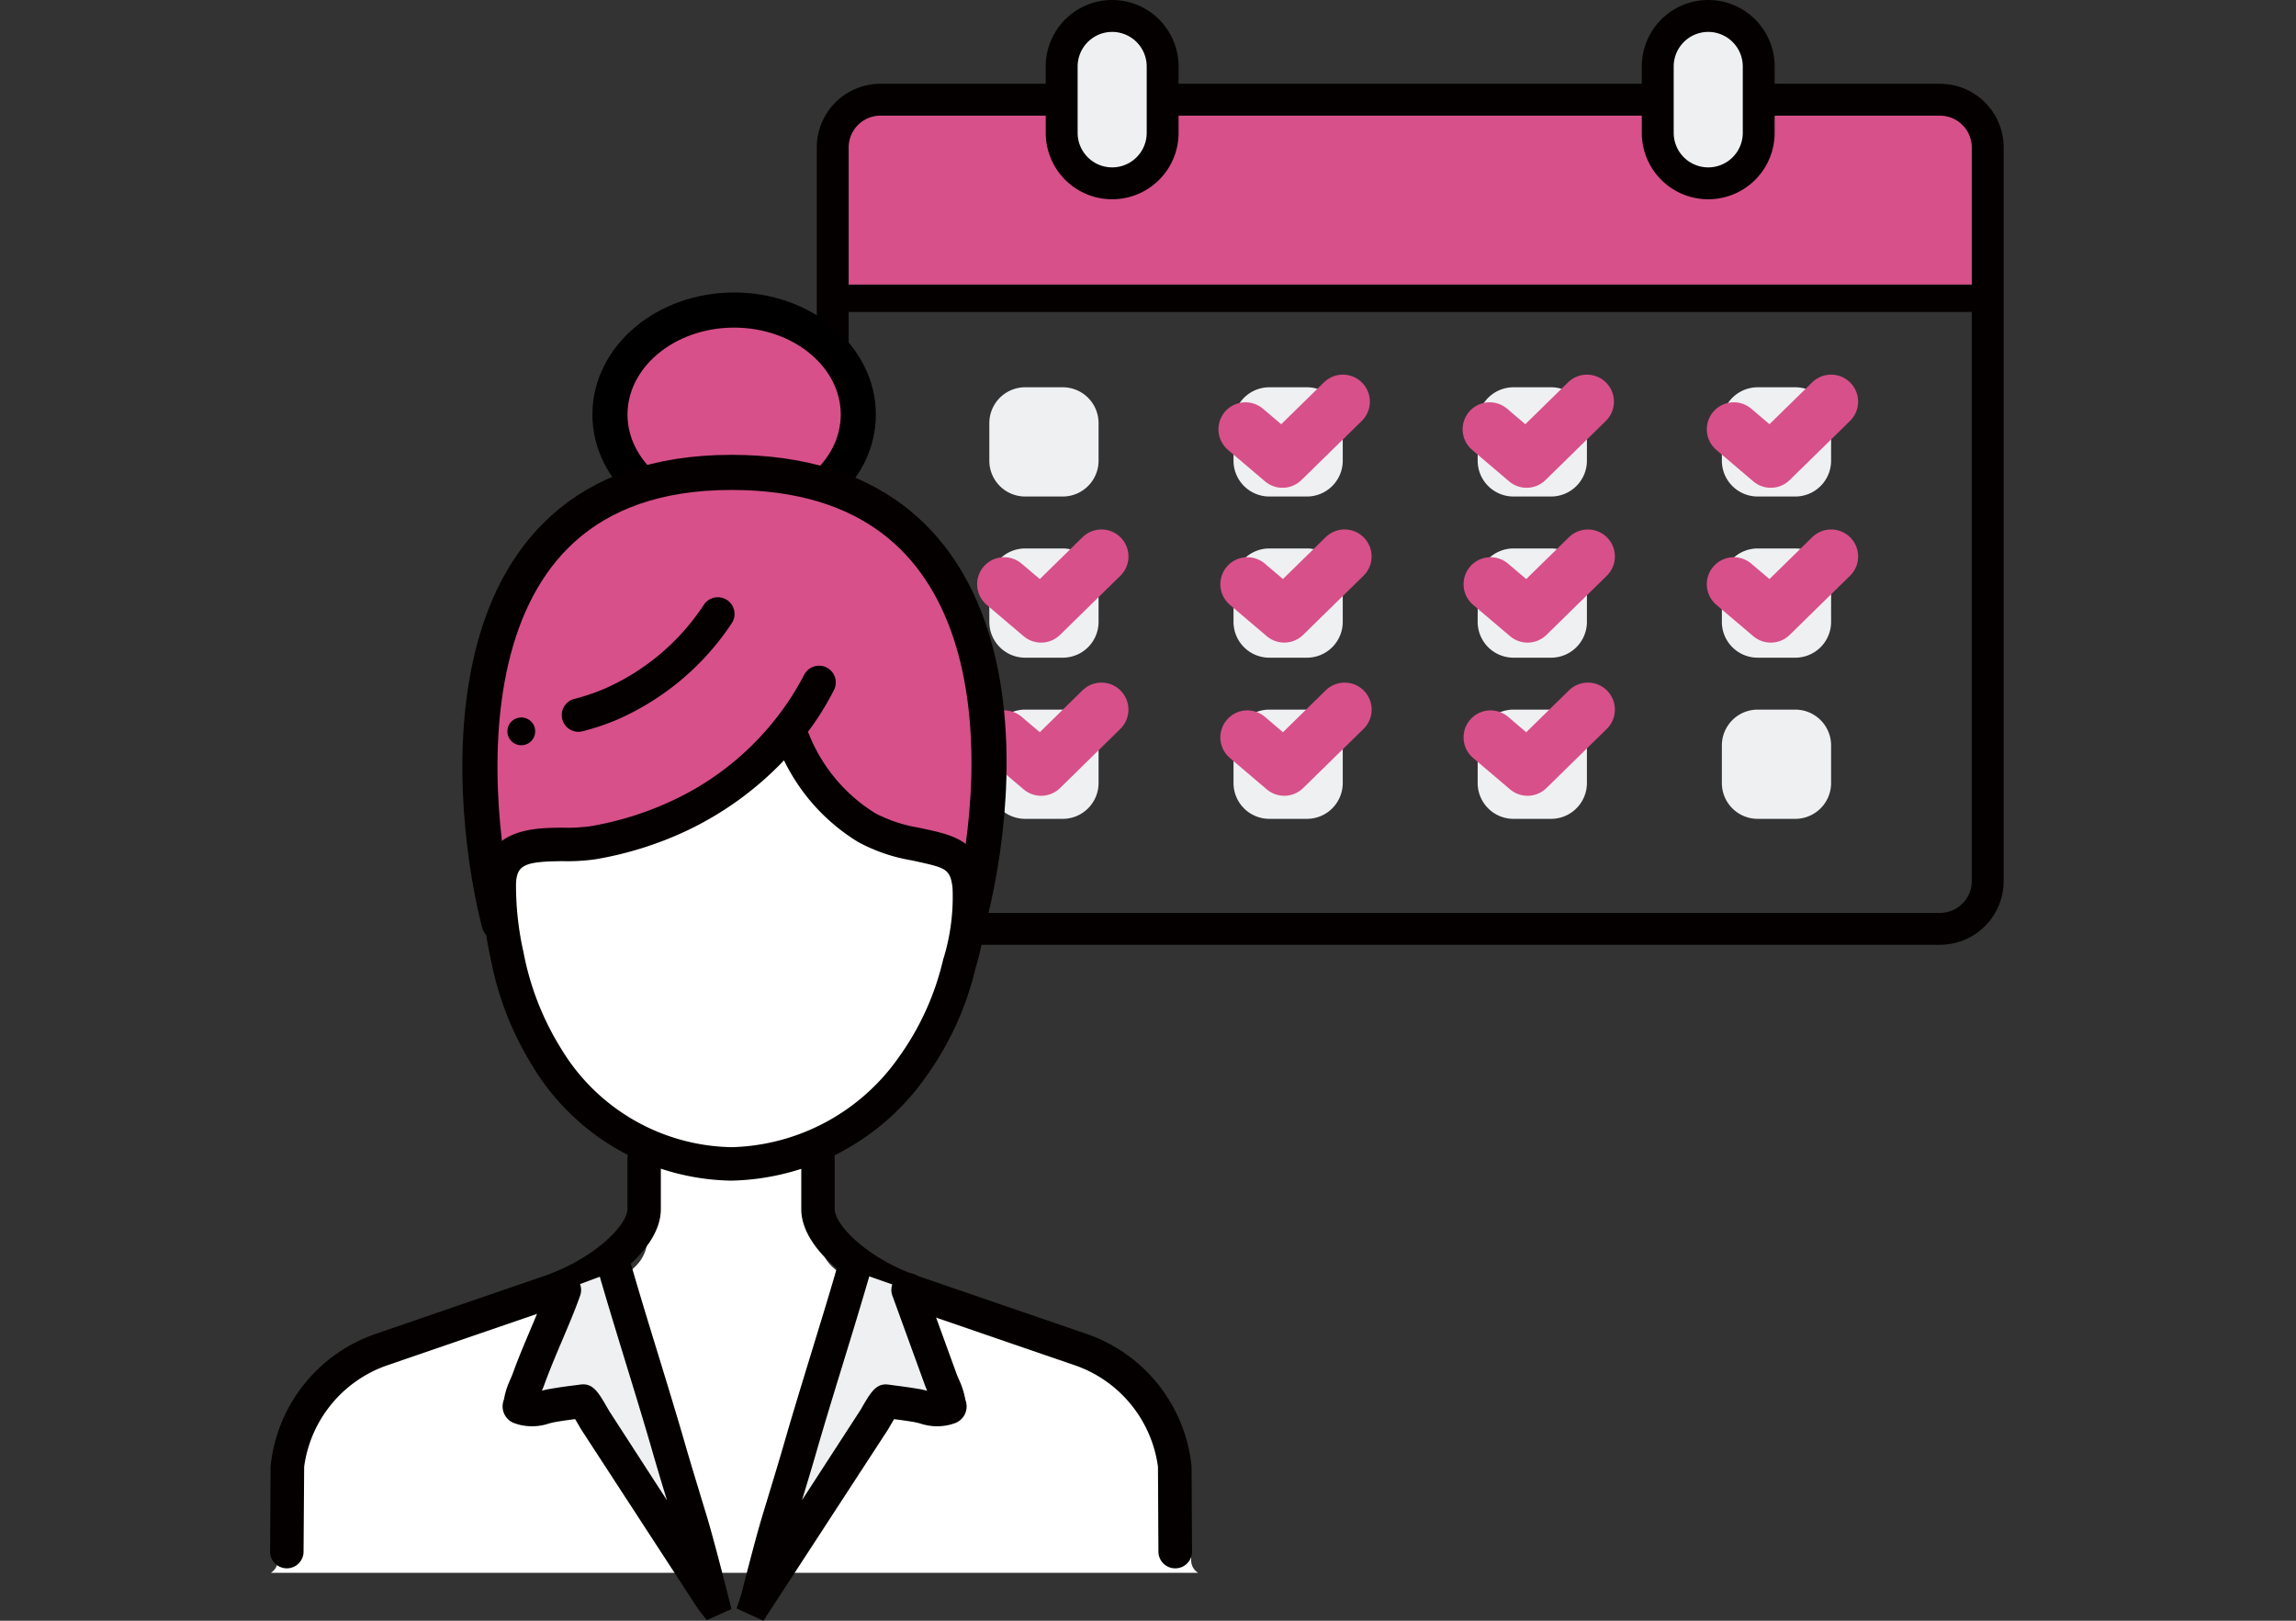 <svg xmlns="http://www.w3.org/2000/svg" width="85" height="60" viewBox="0 0 85 60"><rect x="0" y="0" width="85" height="60" fill="#333333" stroke="none"/><defs><clipPath id="clip-path"><rect width="85" height="60" fill="none"/></clipPath></defs><g clip-path="url(#clip-path)"><g transform="translate(10)"><path d="M40.136,24.328v-1.39a1.327,1.327,0,0,1,1.327-1.327h1.39a1.327,1.327,0,0,1,1.327,1.327v1.39a1.327,1.327,0,0,1-1.327,1.327h-1.39a1.326,1.326,0,0,1-1.327-1.327" transform="translate(-13.51 -7.274)" fill="#eff0f2"/><path d="M53.762,24.328v-1.39a1.327,1.327,0,0,1,1.327-1.327h1.39a1.327,1.327,0,0,1,1.327,1.327v1.39a1.327,1.327,0,0,1-1.327,1.327h-1.39a1.326,1.326,0,0,1-1.327-1.327" transform="translate(-18.096 -7.274)" fill="#eff0f2"/><path d="M67.388,24.328v-1.39a1.327,1.327,0,0,1,1.327-1.327h1.39a1.327,1.327,0,0,1,1.327,1.327v1.39a1.327,1.327,0,0,1-1.327,1.327h-1.39a1.326,1.326,0,0,1-1.327-1.327" transform="translate(-22.683 -7.274)" fill="#eff0f2"/><path d="M81.015,24.328v-1.39a1.327,1.327,0,0,1,1.327-1.327h1.39a1.327,1.327,0,0,1,1.327,1.327v1.39a1.327,1.327,0,0,1-1.327,1.327h-1.39a1.326,1.326,0,0,1-1.327-1.327" transform="translate(-27.27 -7.274)" fill="#eff0f2"/><path d="M40.136,33.323v-1.39a1.327,1.327,0,0,1,1.327-1.327h1.39a1.327,1.327,0,0,1,1.327,1.327v1.39a1.327,1.327,0,0,1-1.327,1.327h-1.39a1.326,1.326,0,0,1-1.327-1.327" transform="translate(-13.51 -10.302)" fill="#eff0f2"/><path d="M53.762,33.323v-1.39a1.327,1.327,0,0,1,1.327-1.327h1.39a1.327,1.327,0,0,1,1.327,1.327v1.39a1.327,1.327,0,0,1-1.327,1.327h-1.39a1.326,1.326,0,0,1-1.327-1.327" transform="translate(-18.096 -10.302)" fill="#eff0f2"/><path d="M67.388,33.323v-1.39a1.327,1.327,0,0,1,1.327-1.327h1.39a1.327,1.327,0,0,1,1.327,1.327v1.39a1.327,1.327,0,0,1-1.327,1.327h-1.39a1.326,1.326,0,0,1-1.327-1.327" transform="translate(-22.683 -10.302)" fill="#eff0f2"/><path d="M81.015,33.323v-1.39a1.327,1.327,0,0,1,1.327-1.327h1.39a1.327,1.327,0,0,1,1.327,1.327v1.39a1.327,1.327,0,0,1-1.327,1.327h-1.39a1.326,1.326,0,0,1-1.327-1.327" transform="translate(-27.27 -10.302)" fill="#eff0f2"/><path d="M40.136,42.318v-1.39A1.327,1.327,0,0,1,41.463,39.6h1.39a1.327,1.327,0,0,1,1.327,1.327v1.39a1.327,1.327,0,0,1-1.327,1.327h-1.39a1.326,1.326,0,0,1-1.327-1.327" transform="translate(-13.51 -13.33)" fill="#eff0f2"/><path d="M53.762,42.318v-1.39A1.327,1.327,0,0,1,55.089,39.6h1.39a1.327,1.327,0,0,1,1.327,1.327v1.39a1.327,1.327,0,0,1-1.327,1.327h-1.39a1.326,1.326,0,0,1-1.327-1.327" transform="translate(-18.096 -13.33)" fill="#eff0f2"/><path d="M67.388,42.318v-1.39A1.327,1.327,0,0,1,68.715,39.6h1.39a1.327,1.327,0,0,1,1.327,1.327v1.39a1.327,1.327,0,0,1-1.327,1.327h-1.39a1.326,1.326,0,0,1-1.327-1.327" transform="translate(-22.683 -13.33)" fill="#eff0f2"/><path d="M81.015,42.318v-1.39A1.327,1.327,0,0,1,82.342,39.6h1.39a1.327,1.327,0,0,1,1.327,1.327v1.39a1.327,1.327,0,0,1-1.327,1.327h-1.39a1.326,1.326,0,0,1-1.327-1.327" transform="translate(-27.27 -13.33)" fill="#eff0f2"/><path d="M31.708,6.517a.923.923,0,0,1,.882-.957H73.171a.923.923,0,0,1,.882.957v5.9a.491.491,0,0,0-.07-.015H31.708Z" transform="translate(-10.673 -1.872)" fill="#d75089"/><path d="M72.087,5.856a1.179,1.179,0,0,1,1.178,1.178V34.192a1.179,1.179,0,0,1-1.178,1.178H32.864a1.179,1.179,0,0,1-1.178-1.178V7.033a1.179,1.179,0,0,1,1.178-1.178Zm0-1.181H32.864a2.358,2.358,0,0,0-2.358,2.358V34.192a2.359,2.359,0,0,0,2.358,2.358H72.087a2.359,2.359,0,0,0,2.358-2.358V7.033a2.358,2.358,0,0,0-2.358-2.358" transform="translate(-10.268 -1.574)" fill="#040000"/><line x2="41.994" transform="translate(20.927 11.049)" fill="none" stroke="#040000" stroke-linecap="round" stroke-linejoin="round" stroke-width="1"/><path d="M46.043,7.088a1.871,1.871,0,0,1-1.869-1.869V2.76a1.869,1.869,0,0,1,3.738,0V5.219a1.871,1.871,0,0,1-1.869,1.869" transform="translate(-14.869 -0.3)" fill="#eff0f2"/><path d="M45.743,1.181a1.28,1.28,0,0,1,1.278,1.278V4.918a1.278,1.278,0,1,1-2.557,0V2.459a1.28,1.28,0,0,1,1.278-1.278m0-1.181a2.459,2.459,0,0,0-2.459,2.459V4.918a2.459,2.459,0,1,0,4.918,0V2.459A2.459,2.459,0,0,0,45.743,0" transform="translate(-14.569 0)" fill="#040000"/><path d="M79.307,7.088a1.871,1.871,0,0,1-1.869-1.869V2.76a1.869,1.869,0,1,1,3.738,0V5.219a1.871,1.871,0,0,1-1.869,1.869" transform="translate(-26.066 -0.3)" fill="#eff0f2"/><path d="M79.007,1.181a1.28,1.28,0,0,1,1.278,1.278V4.918a1.278,1.278,0,1,1-2.557,0V2.459a1.28,1.28,0,0,1,1.278-1.278m0-1.181a2.46,2.46,0,0,0-2.459,2.459V4.918a2.459,2.459,0,1,0,4.918,0V2.459A2.459,2.459,0,0,0,79.007,0" transform="translate(-25.766 0)" fill="#040000"/><path d="M54.428,23.435,55.8,24.6l2.234-2.189" transform="translate(-18.32 -7.542)" fill="none" stroke="#d75089" stroke-linecap="round" stroke-linejoin="round" stroke-width="2"/><path d="M68.054,23.435,69.423,24.6l2.234-2.189" transform="translate(-22.907 -7.542)" fill="none" stroke="#d75089" stroke-linecap="round" stroke-linejoin="round" stroke-width="2"/><path d="M81.681,23.435,83.049,24.6l2.234-2.189" transform="translate(-27.494 -7.542)" fill="none" stroke="#d75089" stroke-linecap="round" stroke-linejoin="round" stroke-width="2"/><path d="M54.534,32.081,55.9,33.242l2.234-2.189" transform="translate(-18.356 -10.453)" fill="none" stroke="#d75089" stroke-linecap="round" stroke-linejoin="round" stroke-width="2"/><path d="M40.961,32.081l1.369,1.162,2.234-2.189" transform="translate(-13.787 -10.453)" fill="none" stroke="#d75089" stroke-linecap="round" stroke-linejoin="round" stroke-width="2"/><path d="M68.107,32.081l1.369,1.162,2.234-2.189" transform="translate(-22.925 -10.453)" fill="none" stroke="#d75089" stroke-linecap="round" stroke-linejoin="round" stroke-width="2"/><path d="M54.534,40.628,55.9,41.79,58.136,39.6" transform="translate(-18.356 -13.33)" fill="none" stroke="#d75089" stroke-linecap="round" stroke-linejoin="round" stroke-width="2"/><path d="M40.961,40.628l1.369,1.162L44.563,39.6" transform="translate(-13.787 -13.33)" fill="none" stroke="#d75089" stroke-linecap="round" stroke-linejoin="round" stroke-width="2"/><path d="M68.107,40.628l1.369,1.162L71.71,39.6" transform="translate(-22.925 -13.33)" fill="none" stroke="#d75089" stroke-linecap="round" stroke-linejoin="round" stroke-width="2"/><path d="M81.681,32.081l1.369,1.162,2.234-2.189" transform="translate(-27.494 -10.453)" fill="none" stroke="#d75089" stroke-linecap="round" stroke-linejoin="round" stroke-width="2"/><path d="M28.157,21.17c0,2.137-2.058,3.868-4.6,3.868s-4.6-1.731-4.6-3.868,2.058-3.868,4.6-3.868,4.6,1.731,4.6,3.868" transform="translate(-6.383 -5.824)" fill="#d75089"/><ellipse cx="4.597" cy="3.868" rx="4.597" ry="3.868" transform="translate(12.581 11.478)" fill="none" stroke="#000" stroke-width="1.3"/><path d="M20.6,64.389H13.762c.141.1.24-.277.24-.091V67.31c0,1.61-1.535,1.8-3.5,2.471L3.092,72.327A4.424,4.424,0,0,0,.322,76.14L.3,79.4a.541.541,0,0,1-.257.451H34.371a.541.541,0,0,1-.257-.446l-.046-3.257a4.479,4.479,0,0,0-2.8-3.817l-7.414-2.547c-1.96-.673-3.5-.86-3.5-2.471V64.3c0-.186.1.19.24.091" transform="translate(-0.016 -21.625)" fill="#fff"/><path d="M43.482,79.516a.619.619,0,0,1-.619-.616l-.017-3.145a4.631,4.631,0,0,0-3.113-3.768l-6.161-2.116c-1.906-.653-3.931-2.156-3.931-3.651V64.362a.619.619,0,1,1,1.238,0v1.859c0,.578,1.206,1.831,3.1,2.479l6.162,2.117a5.8,5.8,0,0,1,3.949,4.932l.017,3.144a.619.619,0,0,1-.616.623Z" transform="translate(-9.977 -21.456)" fill="#040000"/><path d="M.619,79.516h0A.619.619,0,0,1,0,78.893L.017,75.75a5.8,5.8,0,0,1,3.949-4.933L10.127,68.7c1.89-.649,3.1-1.9,3.1-2.48V64.362a.619.619,0,1,1,1.238,0v1.859c0,1.495-2.025,3-3.932,3.651l-6.16,2.116a4.631,4.631,0,0,0-3.113,3.769L1.238,78.9a.619.619,0,0,1-.619.616" transform="translate(0 -21.456)" fill="#040000"/><path d="M17.469,70.919c.556,1.932,1.4,4.573,1.958,6.507.271.945.566,1.883.847,2.825a13.864,13.864,0,0,1,.759,2.84c-.73-.955-1.34-2.053-2-3.065l-2.322-3.573a4.276,4.276,0,0,0-.461-.709c-.379.05-.758.1-1.135.163a2.228,2.228,0,0,1-1.052.112c-.234-.084-.158-.007-.113-.289a4.858,4.858,0,0,1,.292-.805c.4-1.1.928-2.2,1.326-3.3" transform="translate(-4.68 -23.871)" fill="#eff0f2"/><path d="M20.536,83.535l-.3-.375-4.351-6.682c-.009-.014-.037-.062-.075-.128q-.088-.151-.15-.257c-.249.033-.5.066-.744.11-.068.012-.141.031-.216.05a1.966,1.966,0,0,1-1.154.035l-.065-.022a.661.661,0,0,1-.469-.862.587.587,0,0,0,.021-.085,2.981,2.981,0,0,1,.23-.7c.033-.076.065-.151.092-.223.2-.563.443-1.127.673-1.673s.459-1.086.652-1.621a.619.619,0,0,1,1.165.421c-.2.567-.444,1.134-.676,1.682-.225.531-.457,1.08-.65,1.613-.027.072-.057.147-.089.222.095-.024.187-.046.272-.06.308-.054.618-.1.927-.136l.233-.031c.461-.056.649.267,1.022.916l.046.078L19.061,79.1c-.184-.6-.367-1.207-.541-1.812-.276-.961-.625-2.1-.973-3.235s-.706-2.3-.985-3.273a.619.619,0,0,1,1.19-.342c.277.967.628,2.11.979,3.253s.7,2.287.98,3.255c.178.62.366,1.237.554,1.855l.292.964c.267.893.744,2.78.764,2.859l.127.5Z" transform="translate(-4.368 -23.557)" fill="#040000"/><path d="M30.745,70.919c-.556,1.932-1.4,4.573-1.958,6.507-.271.945-.566,1.883-.847,2.825a13.864,13.864,0,0,0-.759,2.84c.73-.955,1.34-2.053,2-3.065L31.5,76.454a4.276,4.276,0,0,1,.461-.709c.379.05.758.1,1.135.163a2.228,2.228,0,0,0,1.052.112c.234-.084.158-.007.113-.289a4.858,4.858,0,0,0-.292-.805l-1.2-3.3" transform="translate(-9.149 -23.871)" fill="#eff0f2"/><path d="M27.025,83.557l-.992-.453.176-.529c.007-.036.485-1.923.751-2.815l.305-1.007c.183-.6.367-1.207.541-1.812.279-.971.631-2.12.983-3.269s.7-2.277.975-3.239a.619.619,0,0,1,1.189.342c-.279.969-.629,2.114-.981,3.26s-.7,2.283-.978,3.248c-.174.606-.357,1.209-.541,1.812l2.175-3.355c.375-.655.571-.982,1.023-.925l.237.032c.31.04.62.082.927.136.086.015.177.037.273.06-.033-.076-.063-.151-.089-.222l-1.2-3.3A.619.619,0,1,1,32.97,71.1l1.2,3.3c.026.073.058.149.092.225a2.939,2.939,0,0,1,.229.694.586.586,0,0,0,.02.085.661.661,0,0,1-.468.862l-.066.022a1.969,1.969,0,0,1-1.154-.035c-.076-.019-.149-.038-.216-.05-.247-.043-.5-.077-.744-.109-.04.068-.092.154-.155.264-.034.06-.06.1-.068.117L29.311,80.05c-.657,1.012-1.995,3.06-1.995,3.06Z" transform="translate(-8.763 -23.557)" fill="#040000"/><path d="M11.974,42.463c-1.375.33-.539-11.986,3.2-14.319,3.61-2.249,8.87-2.609,12.224.319,1.664,1.453,2.053,3.227,2.724,5.319.76,2.368.852,8.4-.427,7.888" transform="translate(-3.821 -8.874)" fill="#d75089"/><path d="M23.676,40.235a6.757,6.757,0,0,0,2.713,3.224,6.522,6.522,0,0,0,2,.651c1.03.23,1.651.336,1.788,1.506a8.588,8.588,0,0,1-.384,2.972,10.627,10.627,0,0,1-1.722,3.737A8.4,8.4,0,0,1,21.4,55.908a8.1,8.1,0,0,1-6.835-3.919A11.071,11.071,0,0,1,13.077,48.2a11.686,11.686,0,0,1-.291-2.683c.077-1.914,2.169-1.272,3.466-1.5a12.376,12.376,0,0,0,3.211-1.005,11.107,11.107,0,0,0,5.159-4.93" transform="translate(-4.302 -12.819)" fill="#fff"/><path d="M21.083,56.213a8.753,8.753,0,0,1-7.358-4.207,11.633,11.633,0,0,1-1.57-4,12.332,12.332,0,0,1-.3-2.827c.082-2.018,1.9-2.027,2.983-2.033a6.277,6.277,0,0,0,.994-.052,11.783,11.783,0,0,0,3.052-.953,10.494,10.494,0,0,0,4.874-4.652.619.619,0,1,1,1.105.559,10.738,10.738,0,0,1-.967,1.555.618.618,0,0,1,.042.084,6.1,6.1,0,0,0,2.457,2.927,5.339,5.339,0,0,0,1.613.532l.291.064c.983.22,2,.446,2.185,2.019a8.824,8.824,0,0,1-.373,3.091l-.025.1a11.333,11.333,0,0,1-1.823,3.955,9.035,9.035,0,0,1-7.178,3.837m1.929-15.561a12.149,12.149,0,0,1-3.6,2.606,13.022,13.022,0,0,1-3.371,1.057,7.257,7.257,0,0,1-1.2.072c-1.445.007-1.724.141-1.752.844a11.267,11.267,0,0,0,.28,2.54,10.4,10.4,0,0,0,1.4,3.573,7.522,7.522,0,0,0,6.312,3.631,7.8,7.8,0,0,0,6.179-3.33,10.091,10.091,0,0,0,1.619-3.519l.025-.1a7.771,7.771,0,0,0,.346-2.651c-.08-.681-.245-.737-1.225-.955l-.286-.063a6.348,6.348,0,0,1-1.983-.679,7.256,7.256,0,0,1-2.746-3.025" transform="translate(-3.988 -12.505)" fill="#040000"/><path d="M16.893,38.312a.619.619,0,0,1-.151-1.219,7.717,7.717,0,0,0,1.073-.358A8.461,8.461,0,0,0,21.541,33.6a.619.619,0,1,1,1.022.7,9.8,9.8,0,0,1-4.271,3.576,8.95,8.95,0,0,1-1.247.416.636.636,0,0,1-.153.019" transform="translate(-5.478 -11.22)" fill="#040000"/><path d="M14.27,40.551a.514.514,0,1,1-.513-.513.513.513,0,0,1,.513.513" transform="translate(-4.457 -13.477)" fill="#040000"/><path d="M12.42,43.051c-1-3.812-2.631-16.689,8.6-16.689,10.32,0,10.319,10.4,8.827,16.4" transform="translate(-3.941 -8.874)" fill="none" stroke="#040000" stroke-linecap="round" stroke-width="1.3"/></g></g></svg>
